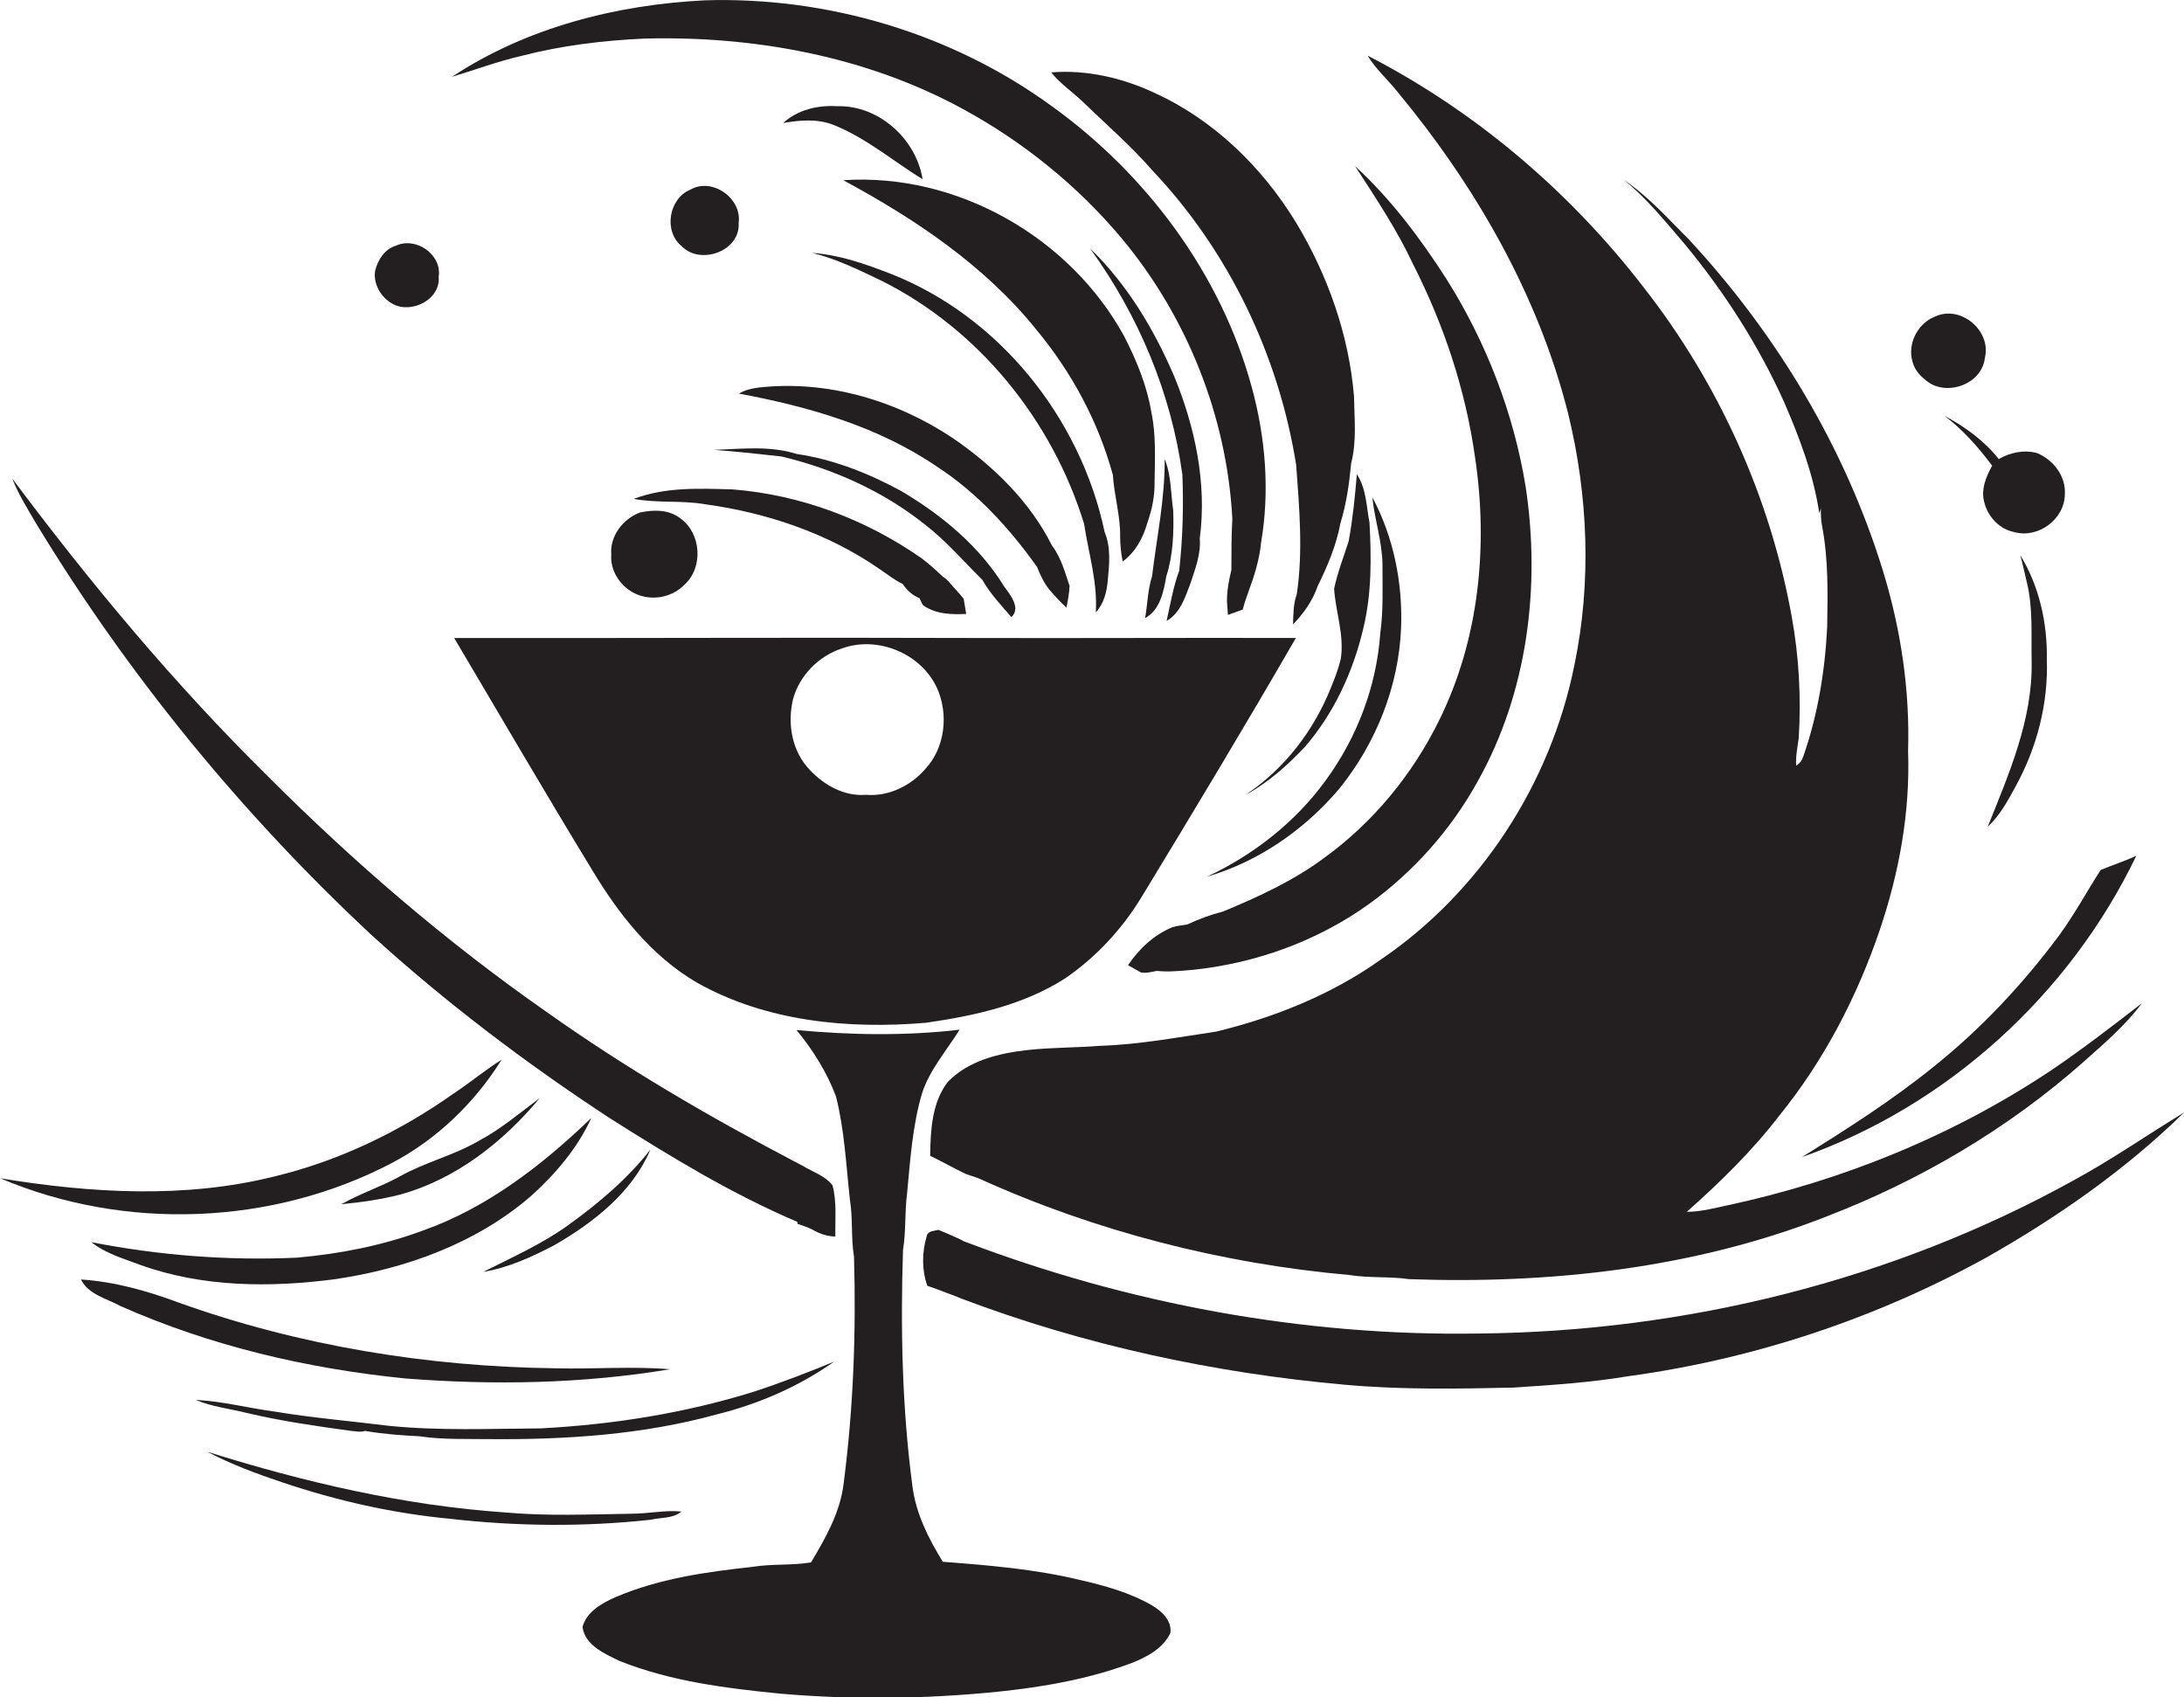 <?xml version="1.0" encoding="utf-8"?>
<!-- Generator: Adobe Illustrator 19.2.0, SVG Export Plug-In . SVG Version: 6.00 Build 0)  -->
<svg version="1.1" id="Layer_1" xmlns="http://www.w3.org/2000/svg" xmlns:xlink="http://www.w3.org/1999/xlink" x="0px" y="0px"
	 viewBox="0 0 691 536.9" enable-background="new 0 0 691 536.9" xml:space="preserve">
<g>
	<path fill="#231F20" d="M203.9,12.2c34.7-0.9,70.2,5.6,100.8,22.3c19.1,10.4,36.3,24.3,50.2,40.9c20.7,24.8,33.3,56.4,35,88.7
		c-0.3,5.4-0.3,10.8-0.3,16.2c-0.8,3.2-1.4,6.5-1.4,9.9c0.1,1.4,0.2,2.8,0.3,4.3c1.6-0.6,3.1-1.1,4.7-1.7c0.5-2,1.2-4,1.9-5.9
		c1.8-4.9,3.4-10,3.9-15.3c2.8-16.4,1.4-33.3-3-49.3c-9.8-35.8-33.3-67.2-63.2-88.7c-31.5-23-70.9-34.7-109.8-33.5
		c-28,1.4-56.4,8.6-80,24.2c7.3-2.2,14.5-4.9,21.9-6.6C177.6,14.4,190.8,12.8,203.9,12.2z"/>
	<path fill="#231F20" d="M496.1,130.6c6.4,26.1,7.5,53.6,2,79.9c-7.5,37.3-29.7,71.6-61.2,93c-15.6,11.1-33.6,18.3-52.1,22.8
		c-12.2,1.8-24.3,4.1-36.7,4.5c-7.6,0.6-15.2,0.5-22.7,1.3c-9.2,1-19,3.3-25.6,10.2c-5,6.6-5.4,15.4-5.5,23.3
		c3.8,1.8,7.4,3.9,11.2,5.7c1.4,0.5,2.7,0.9,4.1,1.4c37,16.8,77,27,117.4,30.6c6.2,1,12.6,0.4,18.8,1.3
		c44.8,1.6,90.4-3.4,132.3-19.9c29.6-11.4,57.4-27.8,81.2-48.9c6.5-5.8,13.2-11.5,18.4-18.5c-9.4,7.3-18.9,14.6-28.8,21.3
		c-30.9,20.6-65.9,34.8-102.1,42.6c-4.3,0.9-8.6,2.1-13.1,2.1c10.6-9.4,20.8-19.4,29.4-30.6c14-17.3,24.4-37.3,31.6-58.4
		c6.2-18.3,9.7-37.5,9-56.8c0.6-19.3-2.3-38.6-8-57.1c-12-38.9-33.6-74.7-61.2-104.5c-6.6-6.6-12.9-13.7-20.7-19
		c7.3,5.9,13.2,13.3,19.3,20.4c12.5,15.1,23.2,31.8,31.3,49.7c4.9,11.3,9.4,23.1,11.2,35.3c0.2-0.5,0.4-1,0.5-1.6
		c0,1.9,0,3.8,0.4,5.7c2,10.5,1.8,21.4,1.6,32.1c-0.7,13.9-3,27.8-7.6,40.9c-0.4,1.2-1.1,2.1-2.2,2.8c-0.2-2.9,0.4-5.8,0.8-8.7
		c0.8-12.8,0.1-25.7-2.2-38.4c-6.8-37.8-23.1-73.8-46.7-104c-23.4-30.4-53.3-55.9-87.5-73.5c2.6,4.3,6.4,7.6,9.5,11.5
		C466.8,58.8,486.6,93.1,496.1,130.6z"/>
	<path fill="#231F20" d="M342.4,32c7.4,7.2,15.3,14,22.1,21.8c24.2,25.5,40.1,58.6,45.6,93.3c1,13.6,2.2,27.3,0.2,40.8
		c-1.1,3.1-1.1,6.4-1.2,9.6c3.4-3.5,6.2-7.5,7.8-12.1c3.1-6.3,5.9-12.9,7.2-19.9c1.9-6.2,2.8-12.6,3.4-19c1.8-6.9,1-14.1,0.9-21.1
		C426.8,106,420.1,87,410,70.3c-10.7-17.5-26.1-32.5-44.9-41c-10.1-4.7-21.3-7.3-32.5-6.4C335.4,26.4,339.2,29,342.4,32z"/>
	<path fill="#231F20" d="M264.9,33.6c-6.1-0.4-12.5,1.1-17.1,5.3c5.3-0.9,10.8-1.4,15.9,0.6c10.3,4.1,18.8,11.4,28.2,17.2
		C289.9,44,278,33.2,264.9,33.6z"/>
	<path fill="#231F20" d="M466.7,144.7c4.2,28,1.3,57.6-11.4,83.2c-8.4,17.1-20.9,32.3-36.4,43.5c-9.7,7.2-20.8,12.3-31.9,16.9
		c-3.9,1-7.7,2.4-11.3,4.1c-1.6,0.3-3.3,0.4-4.8,0.9c-5.8,2.4-10.5,6.8-14,12c1.4,0.8,2.7,1.5,4.1,2.3c1.7,0.3,3.4-0.2,5-0.5
		c3.7,0.4,7.3,0,11-0.3c20.1-2,39.8-9.1,56.2-20.9c14.1-10.2,25.9-23.5,34.3-38.7c15.8-28.1,20-61.7,15.2-93.3
		c-3.8-23.2-12.4-45.5-24.9-65.4c-8.3-13-17.7-25.5-29.1-36c6.5,10,13.2,20,18.3,30.9C456.8,102.6,463.7,123.3,466.7,144.7z"/>
	<path fill="#231F20" d="M266.8,57c22.8,12.3,44.8,27,61.2,47.4c11.1,13.4,19.5,29,24.1,45.8c0.4,6.5,2.4,12.9,2.3,19.4
		c0,2.7,0.3,5.4,0.8,8c4-2.9,6.5-7.5,7.8-12.2c1.5-4.2,2.4-8.6,2.3-13.1c0.1-7.3,0.5-14.6-1-21.8c-1.4-8.5-4.7-16.5-8.6-24.1
		C338.6,75.1,302.8,54.6,266.8,57z"/>
	<path fill="#231F20" d="M218.4,60c-6.8,2.8-8.5,13.1-2.8,17.8c5.9,6.2,18.7,1.7,18.1-7.3C234.8,62.7,225.3,56,218.4,60z"/>
	<path fill="#231F20" d="M124.2,96.1c5.9,3.3,15.2-1.3,14.6-8.5c1.1-7.1-7.2-12.8-13.5-9.9c-3.6,1.1-5.7,4.4-6.6,7.9
		C118,89.7,120.5,94.1,124.2,96.1z"/>
	<path fill="#231F20" d="M371.5,119c-6.4-14.9-14.9-29.1-26.6-40.4c15.3,21.1,25.7,45.8,29.2,71.6c0.4,10.1,0.1,20.2-1,30.3
		c-1.9,5.1-2.8,10.6-4,15.9c4.4-2.5,5.9-7.6,7.6-12c1.5-4.6,3.3-9.2,2.9-14.1C381.9,152.8,378.1,135.1,371.5,119z"/>
	<path fill="#231F20" d="M610.4,121.1c6.5,4.1,16.7,0.1,17.6-7.9c2.1-8.6-7.6-16.8-15.7-13.1c-5.5,2.1-8.9,8.6-7.2,14.3
		C605.8,117.3,608,119.4,610.4,121.1z"/>
	<path fill="#231F20" d="M233.8,124.5c22,4.1,44.1,10.4,62.8,23.2c12.6,8.2,22.8,19.4,31.5,31.6c1,2.5,2.2,5.1,3.9,7.2
		c1.7,2,3.5,3.9,5.4,5.7c0.5-2.3,0.9-4.6,1-6.9c-1.5-4.4-2.7-9-5.6-12.8c-6.9-13.8-18.4-25-31-33.7c-18-12.1-40.1-18.7-61.9-16.2
		C237.7,122.9,235.6,123.4,233.8,124.5z"/>
	<path fill="#231F20" d="M630.3,147.3c-2,3.6-3.7,7.8-2.4,11.9c1.2,4.4,4.8,8.2,9.4,9.1c7.5,2.1,15.9-4,16-11.9
		c0.4-5.8-3.7-11-8.8-13.1c-4.1-1.1-8.5-0.2-12.1,1.9c-4.6-5.8-10.7-10.2-17.2-13.7C621,135.9,625.9,141.4,630.3,147.3z"/>
	<path fill="#231F20" d="M285.1,155.3c-10.3-5.6-21.4-10-33-11.7c-8.5-2.7-17.5-1.6-26.2-1.3c7.2,0.5,14.3,1.3,21.4,2.1
		c16.3,3.9,32,10.9,45.2,21.4c6.8,5.2,12.3,11.7,18.3,17.6c2.5,4.4,6,8.1,9.2,11.8c3.1-2.9-0.4-7.1-2.3-9.7
		C309.9,172.8,298,162.9,285.1,155.3z"/>
	<path fill="#231F20" d="M368.5,145.2c0.1,12.5-2.5,24.7-4,37.1c-1.4,4.3-1.4,8.8-2.2,13.2c4.7-2.5,5.9-8.4,6.7-13.2
		c2.2-6.7,2.4-13.9,2.2-20.8C370.4,156,370.6,150.4,368.5,145.2z"/>
	<path fill="#231F20" d="M117.6,295.8c23.4,21.3,48.8,40.5,75.2,57.8c19.1,12.1,38.6,24,59.5,32.9l0,0.6c1.6,0.5,3.2,1.1,4.7,1.8
		c2.2,1.3,4.7,2.2,7.3,2.2c-0.1-5.4,0.5-10.9-0.9-16.2c-2.1-2.7-5.4-3.9-8.3-5.5c-1.3-0.8-2.6-1.4-3.9-2.1
		c-26.9-14.1-53.3-29.5-78.1-47.1c-31.7-22.1-61-47.3-88.3-74.6c-29.5-29.1-56.1-61-80.9-94.2c1.9,4.9,4.7,9.3,7.3,13.8
		C40.4,213.4,76.4,257.4,117.6,295.8z"/>
	<path fill="#231F20" d="M223.1,159.5c19.6,2.7,38.9,9.2,55.2,20.5c2.4,1.6,4.7,3.5,7.3,4.7c1.3,2,3.1,3.6,5.3,4.5
		c0.3,0.5,0.8,1.7,1.1,2.2c4,2.9,9,3,13.7,2.8c-0.3-1.6-0.5-3.2-0.8-4.8c-0.8-1-1.6-1.9-2.4-2.8c-1.4-1.4-2.5-3.2-4.2-4.2
		c-2.1-2-4.3-4-6.7-5.8c-17.6-12.3-38.3-20.1-59.8-21.8c-10.5-0.3-21.3-0.8-31.3,3C208,159.2,215.7,158.2,223.1,159.5z"/>
	<path fill="#231F20" d="M419.4,246.9c-9.6,13.2-22.8,23.5-37.5,30.4c16.4-4.8,30.9-14.9,41.9-27.9c11.6-14.4,18.8-32.4,19.5-51
		c0.5-14.1-2.4-28.6-9.1-41.1c0.7,7.1,3.1,13.9,3.2,21.1c0,7.3,0.3,14.7-0.7,22C435.5,217.2,429.3,233.4,419.4,246.9z"/>
	<path fill="#231F20" d="M200.1,187.3c5.2,3,12.2,2,16.4-2.3c6.1-5.4,5.4-16.3-1.2-21c-3.6-2.9-8.6-2.8-12.8-1.9
		c-5.4,2-9.6,7.5-9.1,13.3C193,180.3,196,185,200.1,187.3z"/>
	<path fill="#231F20" d="M637.8,248.6c6.7-12.2,10.3-26.2,9.8-40.1c0.2-11.4-2.4-23.1-8.4-32.9c0.8,2.9,1.4,5.8,2.1,8.7
		c2,8.2,1.3,16.8,1.5,25.1c0.3,18.3-7.2,35.4-13.9,52.1C632.8,257.9,635.3,253.2,637.8,248.6z"/>
	<path fill="#231F20" d="M143.7,201.8c14.5,24.5,28.8,49,43.6,73.3c8.4,14,18.9,27.4,33.2,35.7c21.8,12.3,47.8,14.8,72.5,12.7
		c15.3-2.2,30.9-5.6,44.1-14.1c9.6-6.6,17.7-15.3,23.8-25.2c16.6-27.3,33.1-54.7,49.1-82.4c-34.4-0.1-68.8,0.1-103.1,0
		C252.5,201.6,198.1,201.9,143.7,201.8z M250.9,221.2c2-7.5,8.1-13.7,15.5-16.1c11.3-4.1,25.1,1.6,30.1,12.6
		c3.7,8.3,2.5,18.9-3.8,25.6c-4.6,5.3-11.6,8.7-18.7,8.1c-7.4,0.6-14.2-3.6-18.8-9C250.3,236.4,249.2,228.4,250.9,221.2z"/>
	<path fill="#231F20" d="M611.8,337.4c-13.1,10.6-27.4,19.7-41.7,28.6c46-16.2,84.7-51.4,105.8-95.3c-3.7,1.7-7.5,2.9-11.3,4.5
		c-4.4,6.9-8.3,14.1-13.2,20.8C640,311.3,626.8,325.4,611.8,337.4z"/>
	<path fill="#231F20" d="M364.5,507.8c-7.1-4.1-15.1-6.3-23-8.1c-14.2-3.4-28.7-4.6-43.2-5.7c-4.5-7.3-8.5-15.2-9.6-23.8
		c-3.3-24.8-3.8-49.8-3-74.8c1-6,0.5-12,1.3-18c1-10.6,1.7-21.3,4.7-31.5c2.4-7.5,7.8-13.6,11.9-20.2c-17.1,2-34.5,1.7-51.6,0.1
		c5.2,6.3,9.6,13.3,12.5,21c2.7,10.7,3.2,21.7,4.4,32.6c1,6,0.3,12.1,1.3,18.1c0.7,24-0.2,48.1-3.3,71.9c-1.1,9-5.7,17.1-10.3,24.8
		c-6.1,1-12.4,0.4-18.5,1.4c-14.7,1.6-29.6,3.7-43.4,9.6c-4.3,1.9-9.1,4.6-10.4,9.4c0.8,5.9,7.1,8.5,11.8,10.8
		c16.1,6.4,33.5,8.6,50.7,10.3c22.9,2,46,1.7,68.9-0.6c14.4-1.5,28.8-4,42.4-9.1c4.8-1.9,9.9-4.6,12.2-9.5
		C370.8,512.5,367.5,509.6,364.5,507.8z"/>
	<path fill="#231F20" d="M124.1,367.8c14.2-7.5,26.1-19,34.6-32.6c-5.3,3.3-10,7.3-15.2,10.7c-17.1,12.1-36.3,21.3-56.6,26.2
		c-28.4,7.1-58.2,5.3-86.8,0.6C39.4,389.4,86.2,387.7,124.1,367.8z"/>
	<path fill="#231F20" d="M170.8,347.3c-6.3,4.7-12.4,9.9-19.4,13.6c-7.9,4.6-16.9,6.7-24.9,11.2c-6,3.3-12.5,5.4-18.5,8.8
		c6.3-0.6,12.6-1.5,18.8-3.1C144.4,372.9,159.3,361.1,170.8,347.3z"/>
	<path fill="#231F20" d="M655.8,373.5c-57.2,31.6-122.7,47.7-187.9,48.3c-55.5,0.9-111.1-9.4-163-29.2c-0.5-0.3-1.5-0.8-2-1
		c-2-0.9-4-1.8-6-2.6c-1.3,0.4-3.4,0.3-3.7,2c-1.5,5.1-1.6,10.7,0.2,15.7c2,0.7,4,1.4,6,2.2c1.6,0.6,3.3,1.2,4.9,1.9
		c38.9,14.7,79.8,23.5,121.2,27.2c17.8,1.6,35.6,1.3,53.4,0.9c12.1-0.8,24.3-1.6,36.3-3.6c39.6-5.4,78.2-18.2,113.2-37.5
		C651,385,672.5,370,691,351.9C679.3,359,668,366.9,655.8,373.5z"/>
	<path fill="#231F20" d="M28.9,392.9c4.5,3.6,10.2,5.2,15.5,7.2c19.7,7.1,41.2,7.2,61.7,4.5c22.3-3.3,44.5-11.3,61.8-26.2
		c7.8-7,14.8-15.2,19.2-24.8c-15.5,14.9-33,28.5-53.5,35.7c-12.7,4.7-26.1,7.3-39.6,8.5C72.2,398.8,50.3,397.1,28.9,392.9z"/>
	<path fill="#231F20" d="M205.8,363.6c-7.3,9.3-16.4,17-26,23.9c-8.3,6-17.8,10.2-26.9,14.8c7.9-1.3,15.3-4.7,22.4-8.4
		C187.8,386.7,200,377.2,205.8,363.6z"/>
	<path fill="#231F20" d="M212,433.1c-12-1-24.1,0-36.1-0.3c-40.5-0.5-81.2-7.1-119.4-20.8c-9.9-3.7-20.3-6.6-30.9-7.3
		c2.4,4.8,8.1,6,12.5,8.4c28.4,12.6,59.1,19.8,90,22.9C156.1,438.2,184.3,437.7,212,433.1z"/>
	<path fill="#231F20" d="M215.6,478.1c-5.3-0.5-10.5,0.7-15.7,0.7c-13.3,0.2-26.7,0.8-40-0.4c-32.1-2.2-63.7-9.6-94.3-19.2
		c7.6,4,15.7,7,23.8,9.7c17.2,5.8,35,9.8,53,11.5c21,2.4,42.4,2.6,63.5,0.3C209.2,479.9,212.9,480.4,215.6,478.1z"/>
	<path fill="#231F20" d="M421.1,217.5c-5.4,13.6-14.8,25.8-27,33.9c7.1-3.8,13.2-9.3,18.7-15.1c9.3-10.7,15.4-24,18.6-37.8
		c2.6-10.8,2.5-22.1,1.9-33.2c-1-5.1-1-10.8-4-15.3c-0.6,7.1-1.3,14.2-2.6,21.2c-1.6,5-3.5,9.9-4.6,15c0.5,7.5,3.3,14.8,2.1,22.3
		C423.4,211.7,422.3,214.6,421.1,217.5z"/>
	<path fill="#231F20" d="M350.5,183.5c0.5-5.1,1-10.4-1-15.2c-7.6-36-33.3-68.2-67.7-81.7c-8-3.1-16.2-6-24.8-6.6
		c7.7,1.9,14.8,5.4,21.9,8.8c30.8,15.4,54,44.1,64.1,76.9c1.4,9.3,4.3,18.4,3.7,28C349.3,190.9,350.2,187.1,350.5,183.5z"/>
	<path fill="#231F20" d="M111.1,452.6c1.4,0.1,2.9,0.5,4.4,0c5.7,1,11.4,1.4,17.2,1.7c7.4,1.1,14.9,0.8,22.3,0.9
		c24.1,0.2,48.4-1.4,71.7-7.8c13.3-3.3,26-8.8,37.2-16.7c-8.3,3.4-16.8,6.7-25.4,9.5c-21.8,6.8-44.6,10.4-67.4,11.6
		c-16,0.1-32,0.8-48-0.8c-12-1.5-24.1-2.5-36.1-4.5c-8.4-1.1-16.6-3.3-25.1-3.7c5.3,2.2,11,2.8,16.5,4.2
		C89.1,449.5,100.1,451.1,111.1,452.6z"/>
</g>
</svg>
